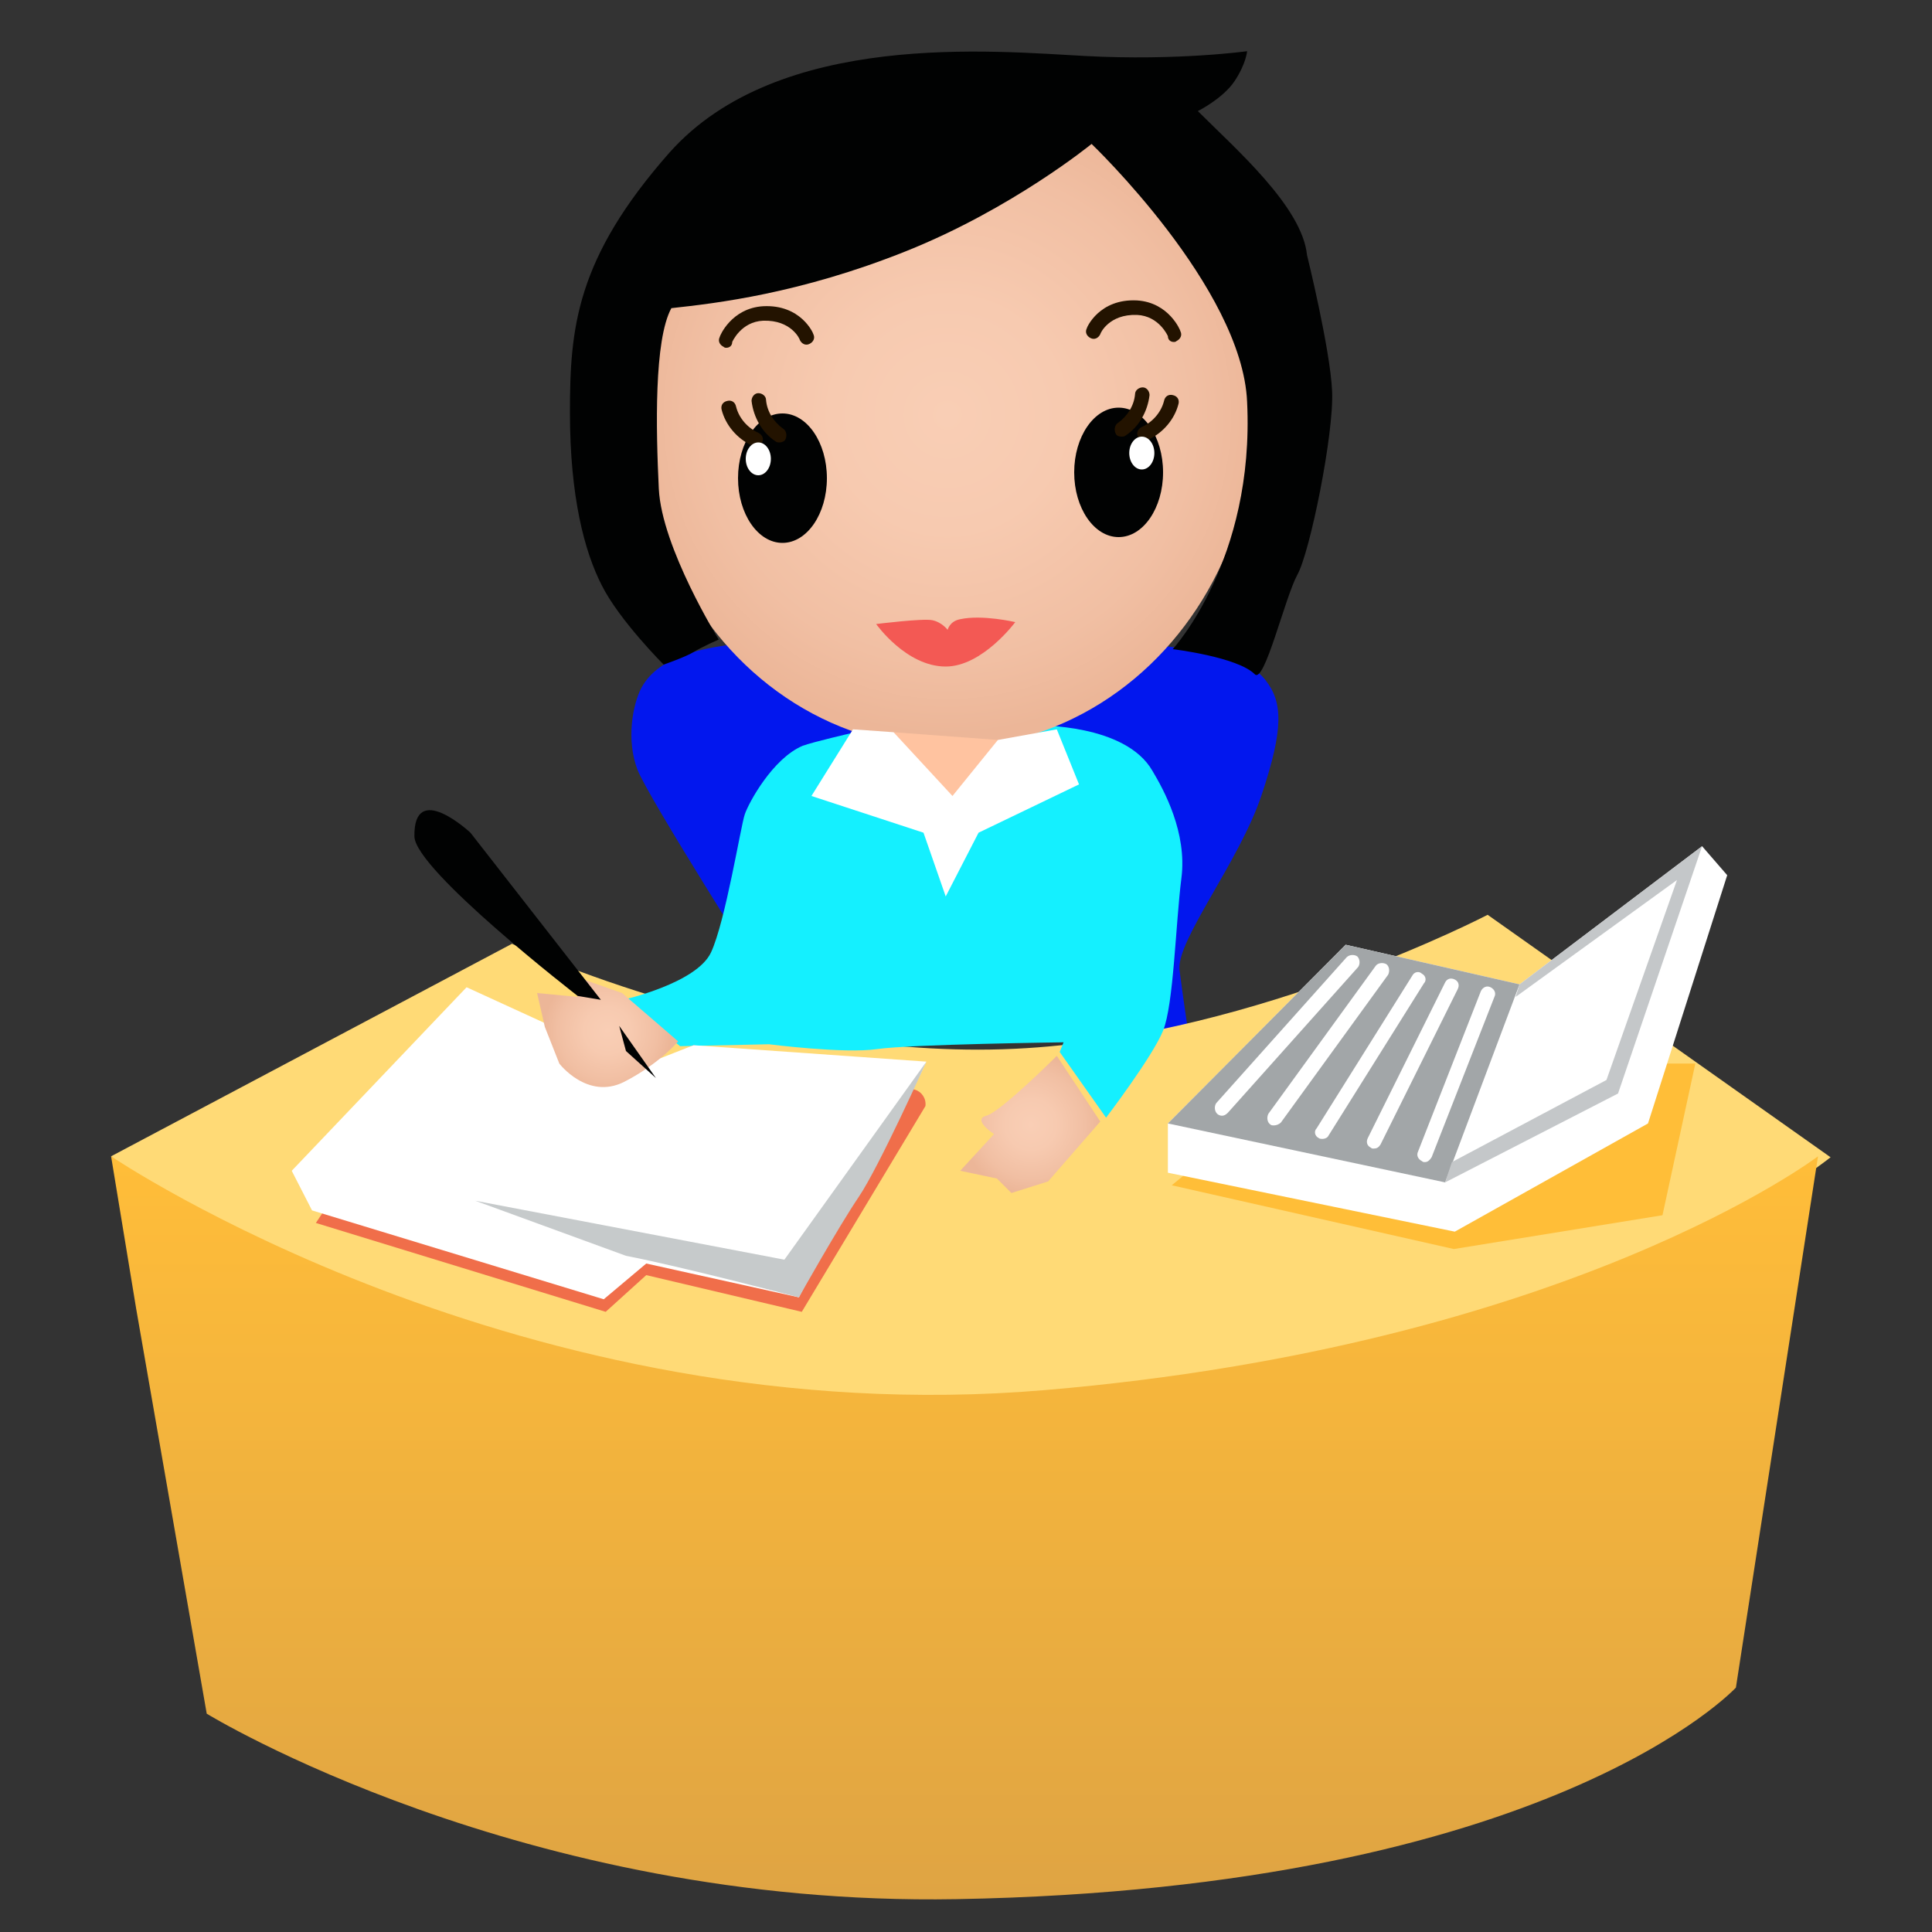 <?xml version="1.0" encoding="utf-8"?>
<!-- Generator: Adobe Illustrator 23.0.2, SVG Export Plug-In . SVG Version: 6.00 Build 0)  -->
<svg version="1.1" id="Слой_1" xmlns="http://www.w3.org/2000/svg" xmlns:xlink="http://www.w3.org/1999/xlink" x="0px" y="0px"
	 viewBox="0 0 200 200" style="enable-background:new 0 0 200 200;" xml:space="preserve">
<rect x="0" y="0" width="200" height="200" fill="#333333" stroke="none"/>
<style type="text/css">
	.st0{fill:#0217EE;}
	.st1{fill:#FFDA76;}
	.st2{fill:#14F0FF;}
	.st3{fill:url(#SVGID_1_);}
	.st4{fill:#010202;}
	.st5{fill:#231300;}
	.st6{fill:#FFFFFF;}
	.st7{fill:#F35954;}
	.st8{fill:#FFC3A0;}
	.st9{fill:url(#SVGID_2_);}
	.st10{fill:#F06E4A;}
	.st11{fill:#C6CACB;}
	.st12{fill:#FFBE38;}
	.st13{fill:#A2A6A8;}
	.st14{fill:#C4C7C9;}
	.st15{fill:url(#SVGID_3_);}
	.st16{fill:url(#SVGID_4_);}
</style>
<path class="st0" d="M78.7,100.8c0,0-11.5-18.1-12.7-21.1c-1.2-3.1-0.5-6.8,0.4-8.5c1.9-3.5,6.9-4.2,10.4-4.6
	c3.5-0.4,36.8-0.5,41.5,0c6.9,0.8,10.9,1.5,12.7,3.8c1.8,2.3,1.9,5-0.4,11.9c-2.3,6.9-8.8,15-8.5,18.1c0.4,3.1,0.9,6.4,0.9,6.4
	l-44.7,1.3L78.7,100.8z"/>
<path class="st1" d="M11.5,119.7l41.5-22c0,0,26.6,12.5,53.3,10.8c24.1-1.5,47.7-13.8,47.7-13.8l35.5,25.1c0,0-32.8,26.4-88.3,25.1
	C34.1,143.2,11.5,119.7,11.5,119.7z"/>
<path class="st2" d="M107.3,75.1c0,0,9.2-0.2,12,4.7c1.2,2,3.6,6.4,3,11.1s-0.8,13.1-1.9,15.8c-1.1,2.7-5.9,9-5.9,9l-4.8-6.8l0.4-1
	c0,0-15.8,0.2-19.3,0.7c-3.4,0.5-11.2-0.5-11.2-0.5l-9.2,0.2l-5.9-4.8c0,0,7.6-1.7,9.1-4.9s3.1-13.2,3.5-14.3c0.4-1.2,2.9-5.8,6-7.1
	c1.1-0.4,5-1.3,5-1.3l10.6,8.6L107.3,75.1z"/>
<radialGradient id="SVGID_1_" cx="98.073" cy="42.982" r="33.085" gradientUnits="userSpaceOnUse">
	<stop  offset="0" style="stop-color:#F9CEB5"/>
	<stop  offset="0.364" style="stop-color:#F7CAB0"/>
	<stop  offset="0.776" style="stop-color:#F1BFA3"/>
	<stop  offset="1" style="stop-color:#ECB698"/>
</radialGradient>
<ellipse class="st3" cx="98.1" cy="43" rx="31.7" ry="34.4"/>
<g>
	<ellipse class="st4" cx="81" cy="49.5" rx="4.6" ry="6.7"/>
	<path class="st5" d="M78.1,46.2c-0.1,0-0.2,0-0.3-0.1c-1.5-0.7-2.7-2.1-3.1-3.7c-0.1-0.4,0.1-0.8,0.6-0.9c0.4-0.1,0.8,0.1,0.9,0.6
		c0.3,1.2,1.2,2.2,2.3,2.7c0.4,0.2,0.6,0.6,0.4,1C78.7,46,78.4,46.2,78.1,46.2z"/>
	<ellipse class="st6" cx="78.5" cy="47.5" rx="1.3" ry="1.7"/>
	<path class="st5" d="M75.2,36c-0.1,0-0.2,0-0.3-0.1c-0.4-0.2-0.6-0.6-0.4-1c0-0.1,1.2-3,4.5-3.2c3.9-0.2,5.2,2.8,5.2,2.9
		c0.2,0.4,0,0.8-0.4,1c-0.4,0.2-0.8,0-1-0.4c0-0.1-0.9-2.1-3.8-2c-2.3,0.1-3.2,2.2-3.2,2.2C75.8,35.8,75.5,36,75.2,36z"/>
	<path class="st5" d="M80.7,45.8c-0.1,0-0.3,0-0.4-0.1c-1.4-0.9-2.3-2.5-2.5-4.2c0-0.4,0.3-0.8,0.7-0.8c0.4,0,0.8,0.3,0.8,0.7
		c0.1,1.2,0.8,2.3,1.8,3c0.3,0.2,0.4,0.7,0.2,1.1C81.2,45.7,80.9,45.8,80.7,45.8z"/>
</g>
<g>
	<ellipse class="st4" cx="115.8" cy="48.9" rx="4.6" ry="6.7"/>
	<path class="st5" d="M118.6,45.6c0.1,0,0.2,0,0.3-0.1c1.5-0.7,2.7-2.1,3.1-3.7c0.1-0.4-0.1-0.8-0.6-0.9c-0.4-0.1-0.8,0.1-0.9,0.6
		c-0.3,1.2-1.2,2.2-2.3,2.7c-0.4,0.2-0.6,0.6-0.4,1C118,45.4,118.3,45.6,118.6,45.6z"/>
	<ellipse class="st6" cx="118.2" cy="46.9" rx="1.3" ry="1.7"/>
	<path class="st5" d="M121.5,35.4c0.1,0,0.2,0,0.3-0.1c0.4-0.2,0.6-0.6,0.4-1c0-0.1-1.2-3-4.5-3.2c-3.9-0.2-5.2,2.8-5.2,2.9
		c-0.2,0.4,0,0.8,0.4,1c0.4,0.2,0.8,0,1-0.4c0-0.1,0.9-2.1,3.8-2c2.3,0.1,3.2,2.2,3.2,2.2C120.9,35.2,121.2,35.4,121.5,35.4z"/>
	<path class="st5" d="M116.1,45.2c0.1,0,0.3,0,0.4-0.1c1.4-0.9,2.3-2.5,2.5-4.2c0-0.4-0.3-0.8-0.7-0.8c-0.4,0-0.8,0.3-0.8,0.7
		c-0.1,1.2-0.8,2.3-1.8,3c-0.3,0.2-0.4,0.7-0.2,1.1C115.6,45.1,115.8,45.2,116.1,45.2z"/>
</g>
<path class="st7" d="M90.7,64.6c0,0,3.1,4.4,7.2,4.4c3.8,0,7.2-4.6,7.2-4.6s-3.4-0.8-5.7-0.3c-1.1,0.2-1.3,1.1-1.3,1.1
	s-0.6-0.8-1.6-1S90.7,64.6,90.7,64.6z"/>
<path class="st4" d="M113,14.9c0,0,15.6,14.9,16.1,26.7c0.8,16.4-7.7,25.6-7.7,25.6s6.7,0.8,8.5,2.6c1,1,3.1-7.9,4.4-10.3
	c1.3-2.3,3.8-14.6,3.6-19s-2.6-14.1-2.6-14.1c-0.5-5-7.4-11-11.3-14.9c0,0,2.6-1.3,3.8-3.1s1.3-3.1,1.3-3.1s-7.2,1-16.7,0.5
	s-31.8-2.7-43.1,10c-9.7,11-10.3,18.2-10.3,26.9s1.5,14.4,3.3,17.9c1.8,3.6,6.4,8.2,6.4,8.2s2.3-0.8,3.1-1.3s2.6-1.3,2.6-1.3
	s-5.9-9.5-6.2-15.6c-0.3-6.2-0.5-15.4,1.3-18.7c4.6-0.5,13.3-1.5,24.3-5.9S113,14.9,113,14.9z"/>
<polygon class="st8" points="92.5,75.8 98.6,84.3 103.3,76.6 "/>
<polygon class="st6" points="88.3,75.5 84,82.4 95.6,86.2 97.9,92.8 101.3,86.2 111.7,81.2 109.4,75.5 103.3,76.6 98.6,82.4 
	92.5,75.8 "/>
<linearGradient id="SVGID_2_" gradientUnits="userSpaceOnUse" x1="99.866" y1="196.571" x2="99.866" y2="119.667">
	<stop  offset="0" style="stop-color:#DFA443"/>
	<stop  offset="0.993" style="stop-color:#FFBD39"/>
</linearGradient>
<path class="st9" d="M11.5,119.7c0,0,42.5,28.8,96.7,24.2c54.2-4.6,80-24.2,80-24.2l-8.5,55c0,0-19.2,20.8-80.7,21.9
	c-45,0.8-77.6-19.2-77.6-19.2l-7.3-41.9L11.5,119.7z"/>
<g>
	<path class="st10" d="M32.7,126.6l30,9.2l4.2-3.8l16.1,3.8l12.8-21.3l0,0c0.1-0.8-0.4-1.5-1.1-1.7l-22.9-4.6l-7.2,3.7l-16.4-8.7
		L32.7,126.6z"/>
	<path class="st6" d="M30.2,121.2l2.1,4.1l30.2,9.2l4.4-3.7l15.8,3.5c0,0,8.1-15.6,9.6-17.7s3.6-6.7,3.6-6.7l-24.1-1.7l-5.6,2.2
		l-17.9-8.2L30.2,121.2z"/>
	<path class="st11" d="M49.2,124.3c0,0,15.6,5.7,15.6,5.7c0,0,0,0,0,0c5.7,1.1,17.9,4.3,17.9,4.3s4.1-7.3,6.2-10.4
		c2.1-3.1,7-14,7-14l-14.7,20.5L49.2,124.3z"/>
</g>
<polygon class="st12" points="121.3,122.7 150.5,129.3 172.1,125.8 175.5,110.1 156.7,110.1 137.1,109.7 "/>
<g>
	<polygon class="st6" points="120.9,121.4 150.6,127.5 170.6,116.3 178.8,90.6 176.2,87.6 157.3,101.9 139.3,97.8 120.9,116.3 	"/>
	<polygon class="st13" points="120.9,116.3 149.6,122.4 157.3,101.9 139.3,97.8 	"/>
	<polygon class="st14" points="149.6,122.4 167.5,113.2 176.2,87.6 157.3,101.9 156.9,103.2 173.6,91.1 166.3,111.8 150.3,120.3 	
		"/>
	<path class="st6" d="M126.5,115.5c-0.2,0-0.4-0.1-0.5-0.2c-0.3-0.3-0.3-0.8-0.1-1.1l13.5-15.1c0.3-0.3,0.8-0.3,1.1-0.1
		c0.3,0.3,0.3,0.8,0.1,1.1l-13.5,15.1C126.9,115.4,126.7,115.5,126.5,115.5z"/>
	<path class="st6" d="M147.5,120.3c-0.1,0-0.2,0-0.3-0.1c-0.4-0.2-0.6-0.6-0.4-1l6.5-16.6c0.2-0.4,0.6-0.6,1-0.4
		c0.4,0.2,0.6,0.6,0.4,1l-6.5,16.6C148,120.1,147.8,120.3,147.5,120.3z"/>
	<path class="st6" d="M131.9,116.5c-0.2,0-0.3,0-0.4-0.1c-0.3-0.2-0.4-0.7-0.2-1.1l11.1-15.3c0.2-0.3,0.7-0.4,1.1-0.2
		c0.3,0.2,0.4,0.7,0.2,1.1l-11.1,15.3C132.4,116.4,132.1,116.5,131.9,116.5z"/>
	<path class="st6" d="M136.9,117.9c-0.1,0-0.3,0-0.4-0.1c-0.4-0.2-0.5-0.7-0.2-1l9.9-15.8c0.2-0.4,0.7-0.5,1-0.2
		c0.4,0.2,0.5,0.7,0.2,1l-9.9,15.8C137.4,117.8,137.1,117.9,136.9,117.9z"/>
	<path class="st6" d="M142.2,118.9c-0.1,0-0.2,0-0.3-0.1c-0.4-0.2-0.5-0.6-0.3-1l8-16.1c0.2-0.4,0.6-0.5,1-0.3
		c0.4,0.2,0.5,0.6,0.3,1l-8,16.1C142.7,118.8,142.5,118.9,142.2,118.9z"/>
</g>
<radialGradient id="SVGID_3_" cx="106.721" cy="116.4" r="7.208" gradientUnits="userSpaceOnUse">
	<stop  offset="0" style="stop-color:#F9CEB5"/>
	<stop  offset="0.364" style="stop-color:#F7CAB0"/>
	<stop  offset="0.776" style="stop-color:#F1BFA3"/>
	<stop  offset="1" style="stop-color:#ECB698"/>
</radialGradient>
<path class="st15" d="M109.4,109.3c0,0-5.8,5.8-7.3,6.2c-1.5,0.4,0.8,1.9,0.8,1.9l-3.5,3.8l3.8,0.8l1.5,1.5l3.8-1.2l5.4-6.2
	L109.4,109.3z"/>
<radialGradient id="SVGID_4_" cx="62.901" cy="106.675" r="6.614" gradientUnits="userSpaceOnUse">
	<stop  offset="0" style="stop-color:#F9CEB5"/>
	<stop  offset="0.364" style="stop-color:#F7CAB0"/>
	<stop  offset="0.776" style="stop-color:#F1BFA3"/>
	<stop  offset="1" style="stop-color:#ECB698"/>
</radialGradient>
<path class="st16" d="M64.4,102.8l-5.4-1.9l0.8,2.3l-4.2-0.4l0.8,3.5l1.5,3.8c0,0,2.9,3.8,6.7,1.9c3.7-1.9,5.6-4.2,5.6-4.2
	L64.4,102.8z"/>
<path class="st4" d="M59.8,103.1c0,0-16.8-13-16.9-16.5c-0.1-5.9,5.8-0.4,5.8-0.4l13.5,17.3L59.8,103.1z"/>
<polygon class="st4" points="64.1,106.2 67.9,111.6 64.8,108.8 "/>
</svg>
